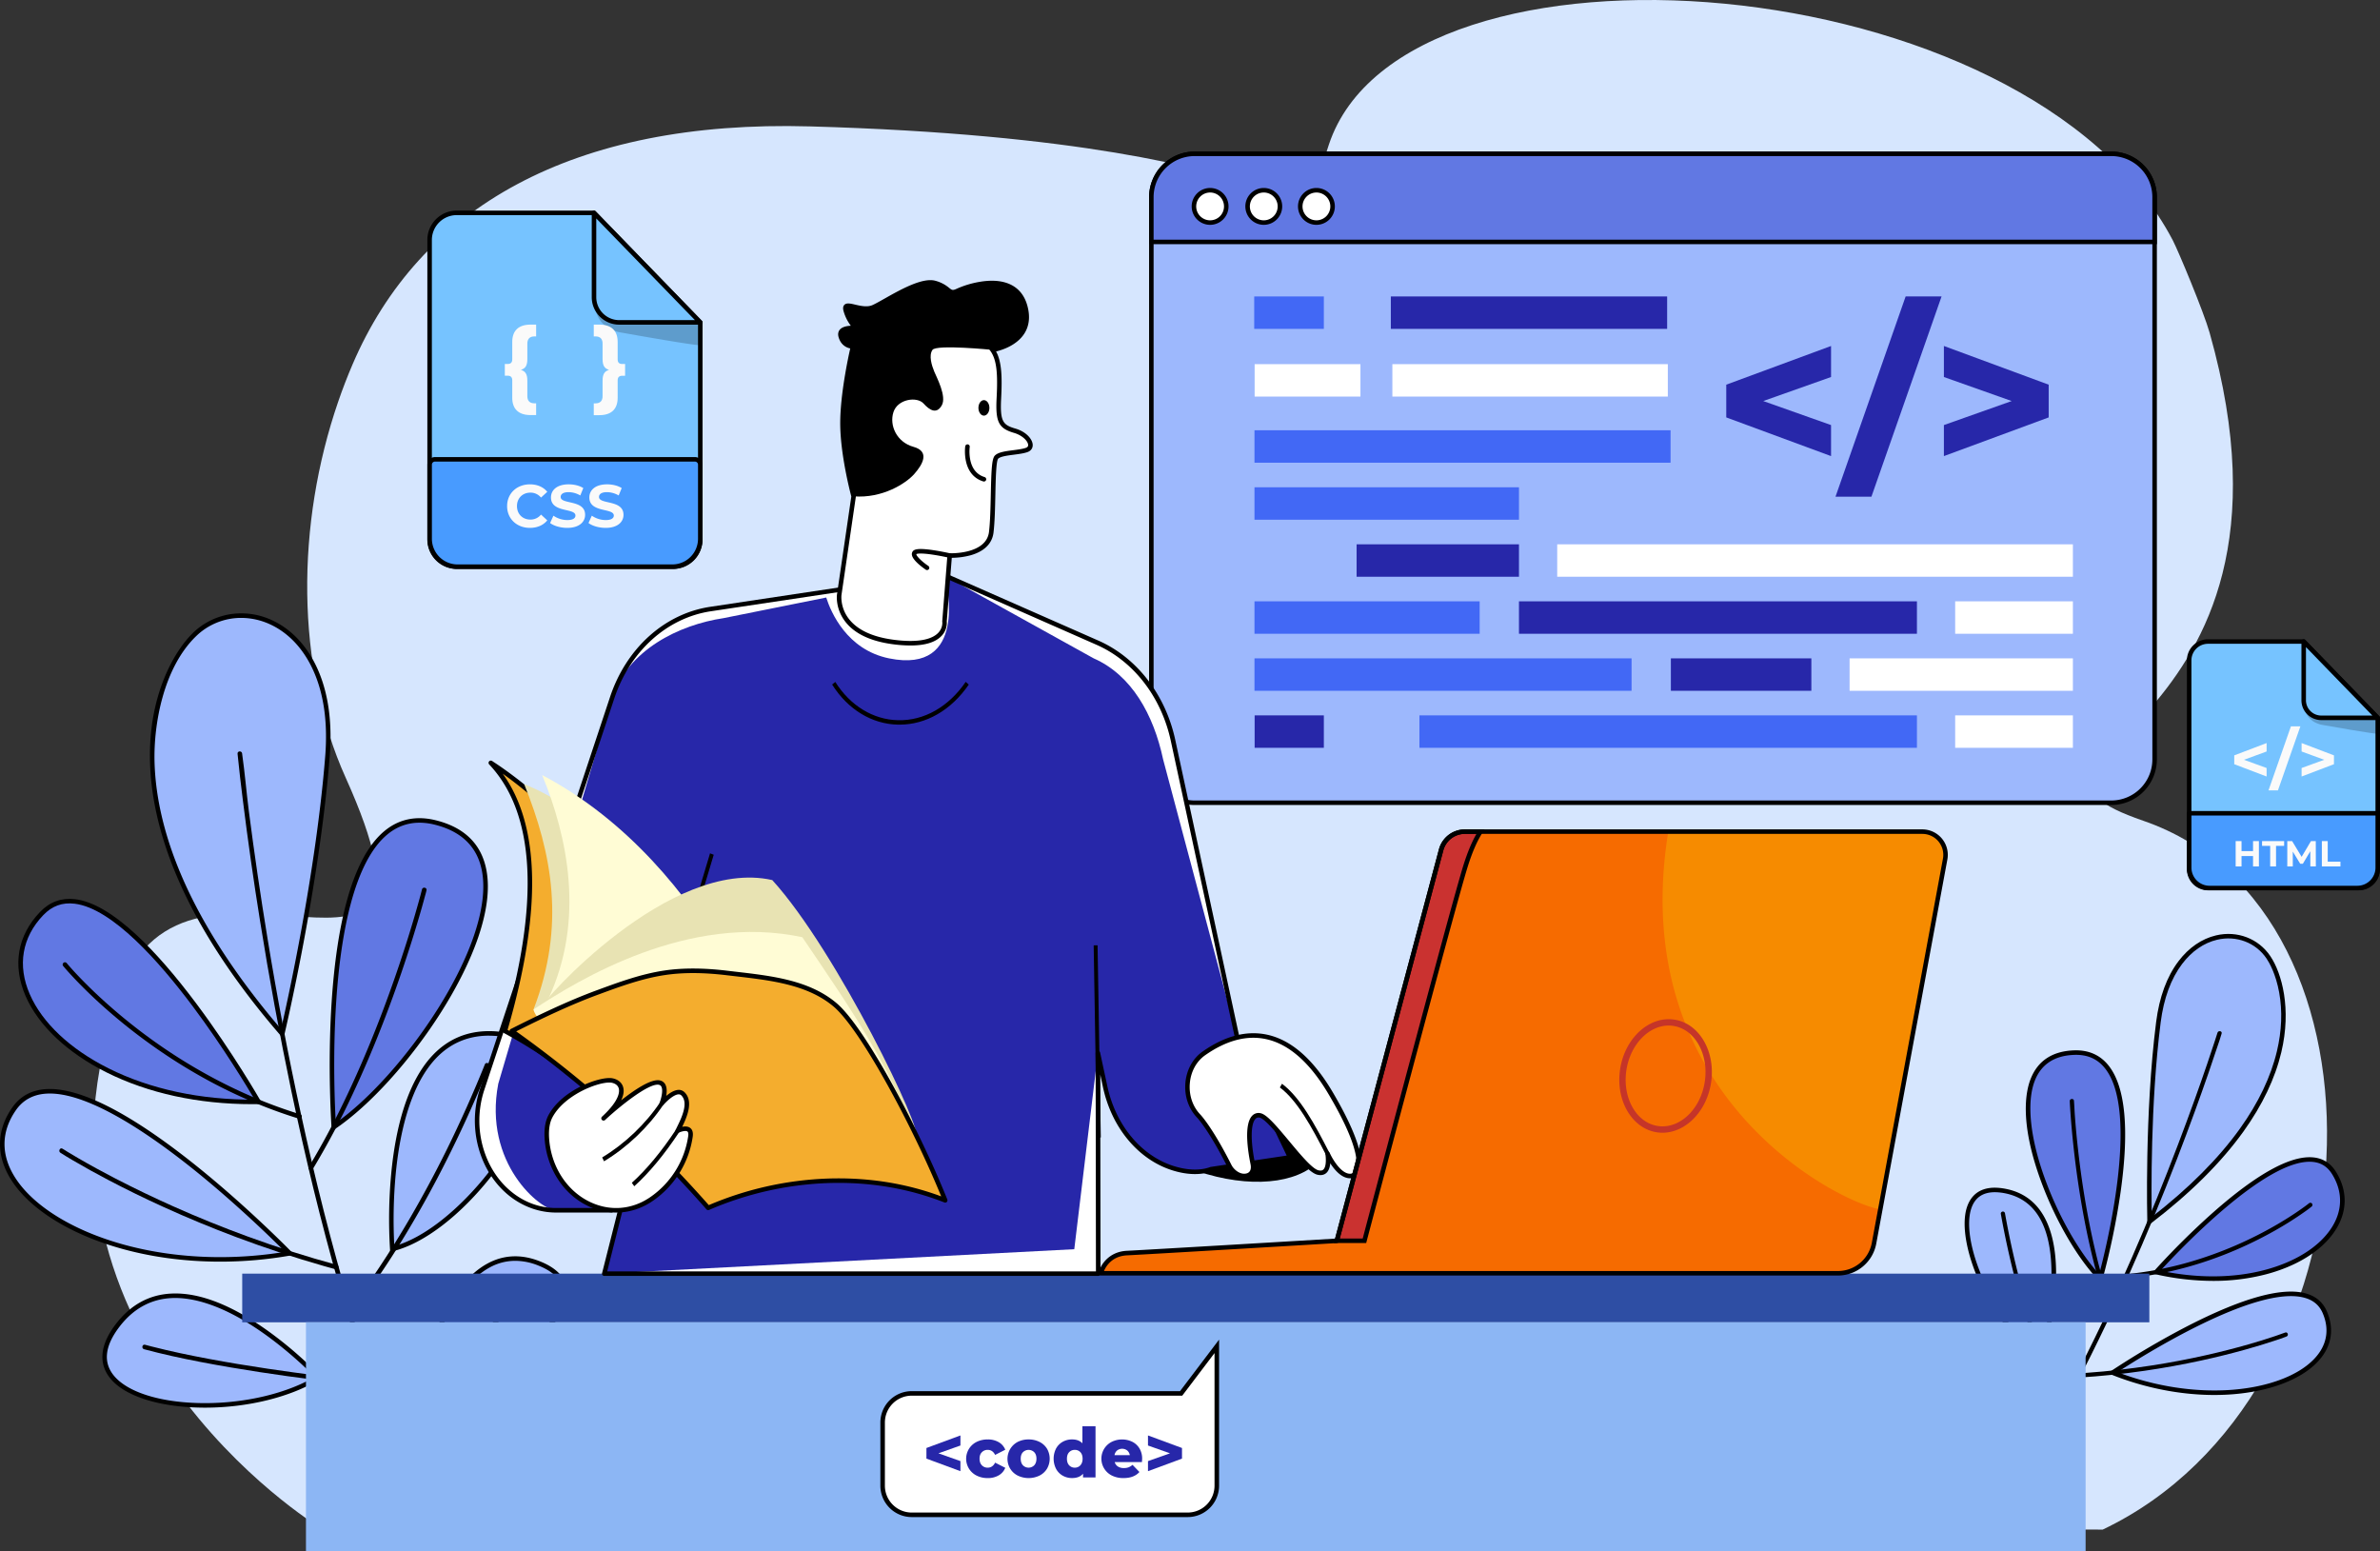 <svg xmlns="http://www.w3.org/2000/svg" viewBox="0 0 3682.75 2400"><rect x="0" y="0" width="3682.75" height="2400" fill="#333333" stroke="none"/><defs><style>.cls-1{fill:#d6e6fe;}.cls-2{fill:#9db8fd;}.cls-3{fill:#6178e3;}.cls-4{fill:#fff;}.cls-5{fill:#4268f5;}.cls-6{fill:#2727a9;}.cls-7{fill:#2e4ea4;}.cls-8{fill:#8cb6f4;}.cls-9{fill:#f4ad2e;}.cls-10{fill:#e8e3b3;}.cls-11{fill:#fffcd5;}.cls-12{fill:#f66b00;}.cls-13{fill:#f68b00;}.cls-14{fill:#ca3230;}.cls-15{fill:#c53529;}.cls-16{fill:#76c3ff;}.cls-17{fill:#489bff;}.cls-18{opacity:0.2;}.cls-19{fill:#fafafa;}</style></defs><title>webdesign</title><g id="Layer_2" data-name="Layer 2"><g id="_03" data-name="03"><path class="cls-1" d="M3316.54,1269.91c-283.06-97.45,282.22-120,102.61-754.95-9-32-48.42-126.73-57.14-143.35C3137.64-56.2,2172.78-127,2056.24,223.8c-61.78,185.94,39.63-4.41-802.91-28.24C885.76,185.16,649.22,321.44,545.44,564q-12.06,28.13-22.09,57.35c-65.18,189.45-66.51,408.58,11.67,582.18,190.09,422.07-246.55,41.53-348.67,329.57C-.57,2060.31,493.22,2362.18,493.22,2362.18l2760.49,4.37C3688.48,2159.59,3720.83,1409.09,3316.54,1269.91Z"></path><path class="cls-2" d="M3339.85,1581.47c-18.3,143.47-13.65,308.45-13.65,308.45,260.39-198.83,212.82-365.75,183.94-408.71C3469.53,1420.81,3358.15,1438,3339.85,1581.47Z"></path><path d="M3322.89,1896.85l-.19-6.83c0-1.65-4.45-166.9,13.68-309,4.9-38.41,16.52-70,34.54-93.82,15.83-20.93,35.94-34.78,58.15-40,32.7-7.74,65.66,4.85,84,32.09,17.82,26.5,33,81.33,17,148.66-9.59,40.5-29.23,81.66-58.35,122.34-34.56,48.26-82.8,96.18-143.38,142.44Zm17-315.38,3.47.44c-16,125.09-14.39,268.28-13.78,301,57.47-44.53,103.36-90.51,136.47-136.75,28.59-39.93,47.85-80.26,57.23-119.87,7.46-31.48,8.64-61.91,3.51-90.46-5.23-29.12-15.39-46.54-19.52-52.68-16.66-24.8-46.71-36.25-76.55-29.19-20.61,4.88-39.34,17.83-54.17,37.45-17.28,22.86-28.45,53.3-33.19,90.48Z"></path><path class="cls-3" d="M3336.39,1968.13c192.42,43.46,332.6-61.57,275.11-153.57S3336.39,1968.13,3336.39,1968.13Z"></path><path d="M3424.4,1981.77a404.14,404.14,0,0,1-88.78-10.22l-5.78-1.31,3.93-4.43a1182,1182,0,0,1,90.66-89.87c67.48-59.52,119.39-88.22,154.31-85.3,15.36,1.28,27.38,8.7,35.73,22.07,19.25,30.8,18,64.42-3.42,94.65-20.6,29-57.71,51.83-104.5,64.19A321.68,321.68,0,0,1,3424.4,1981.77ZM3343,1966c57.17,12.08,113,11.68,161.72-1.21,45.21-12,80.92-33.79,100.58-61.49s20.85-58.63,3.19-86.88c-7.22-11.55-17.15-17.7-30.38-18.81C3506.07,1791.59,3368.33,1938.33,3343,1966Z"></path><path class="cls-2" d="M3269,2123.79c183.19,73.18,370.69,6.62,328.39-93.27S3269,2123.79,3269,2123.79Z"></path><path d="M3426.52,2158.29c-52.26,0-107.62-10.8-158.81-31.25l-6.14-2.45,5.48-3.7a1302.15,1302.15,0,0,1,117.86-69.19c85.87-44.09,147.81-61,184.09-50.24,15.1,4.48,25.74,13.79,31.62,27.69,12.23,28.87,6.82,56.24-15.64,79.17-25.85,26.39-72.81,44.16-128.83,48.77C3446.42,2157.89,3436.52,2158.29,3426.52,2158.29ZM3276.58,2123c58.29,22.23,121.59,31.85,179,27.13,54.37-4.48,99.72-21.5,124.4-46.7,20.33-20.75,25.24-45.48,14.21-71.54-5.11-12.05-14-19.8-27.17-23.71C3491.82,1985.89,3310.77,2100.65,3276.58,2123Z"></path><path class="cls-3" d="M3209.28,1628.59c-141.62,5.28-41.69,265.12,40.72,349.78C3250,1978.37,3350.91,1623.32,3209.28,1628.59Z"></path><path d="M3251.71,1985.15l-4.22-4.34c-32-32.92-65.84-90.51-88.19-150.29-34.32-91.81-25.35-140.73-16.94-161.72,11.11-27.76,33.59-42.47,66.79-43.71,22.68-.84,40.8,7.18,53.88,23.84,25.8,32.87,32,98.58,18.35,195.31a1148.11,1148.11,0,0,1-28,135.09Zm-42.43-356.56.13,3.5c-30.18,1.12-50.56,14.35-60.55,39.31-13.66,34.12-7.47,91.22,17,156.67,21,56.28,52.27,110.48,82.4,143.36,10.2-38.35,63.06-249.65,9.26-318.17-11.78-15-27.52-21.94-48.11-21.17Z"></path><path class="cls-2" d="M3103.73,1842.91c-123-24.92-34,210.71,56.18,253.23C3159.91,2096.14,3226.71,1867.83,3103.73,1842.91Z"></path><path d="M3162.12,2101.06l-3.7-1.75c-31.73-15-65.55-54.19-90.46-104.93-24.44-49.76-33.74-98.36-24.29-126.85,5.73-17.25,20.91-36.12,60.76-28,24.76,5,43.88,18.44,56.83,39.88,18.43,30.54,24.36,76.53,17.61,136.69a539.88,539.88,0,0,1-15.6,81.08Zm-75.31-256.5c-18.7,0-30.94,8.43-36.49,25.17-8.9,26.81.27,73.39,23.92,121.56,22.88,46.61,54.52,84.34,83.42,99.81,6.3-23.71,35.74-145-2.4-208.13-11.89-19.69-29.46-32-52.23-36.63A82.6,82.6,0,0,0,3086.81,1844.56Z"></path><path d="M3431.28,1597.81c-1.32,4.23-2.69,8.45-4.07,12.66q-5.77,17.76-11.84,35.44-9.33,27.35-19.11,54.51-12.83,35.67-26.32,71.07-15.9,41.74-32.72,83.15-18.79,46.26-38.8,92-21.57,49.29-44.67,97.87-23.91,50.17-49.73,99.4-26.19,49.79-54.78,98.28c-18.7,31.57-38.28,62.64-59,92.92q-7.44,10.85-15.06,21.55c-2.41,3.38,2.48,7.69,4.92,4.27,21.17-29.71,41.16-60.25,60.22-91.34q29.34-47.87,56-97.32,26.8-49.51,51.42-100.18,23.86-48.93,46-98.68,20.88-46.74,40.41-94.08,17.7-42.78,34.39-86,14.31-37,27.92-74.36,10.8-29.65,21.11-59.46,7.06-20.49,13.87-41.07c2-6.16,4.34-12.32,6-18.58.07-.26.16-.52.24-.78C3438.91,1595.11,3432.52,1593.85,3431.28,1597.81Z"></path><path d="M3573.18,1861.44c-4.17,3.37-8.56,6.49-12.95,9.58-11.84,8.32-24.08,16.06-36.58,23.36a602.69,602.69,0,0,1-132.56,57.31,537.93,537.93,0,0,1-90.39,18.53c-4,.46-7.91.87-11.88,1.23-4.17.39-3.8,6.89.38,6.51a543.26,543.26,0,0,0,93.21-17,591.44,591.44,0,0,0,77.74-27.28,619,619,0,0,0,60.62-30.1c13.56-7.7,26.85-15.9,39.69-24.75,5.49-3.77,11-7.58,16.18-11.8l.2-.16a3.34,3.34,0,0,0,.87-4.52A3.29,3.29,0,0,0,3573.18,1861.44Z"></path><path d="M3536,2061.7c-4.93,1.89-9.94,3.6-14.95,5.3-13.86,4.69-27.85,9-41.92,13q-32.41,9.27-65.32,16.65-42,9.47-84.48,16-49.82,7.7-100.15,11.35-6.75.48-13.5.88c-4.2.26-3.81,6.76.38,6.51q51.39-3.1,102.39-10.55,44.06-6.4,87.58-15.86,34.32-7.45,68.2-16.87c15.15-4.23,30.22-8.76,45.15-13.72,6.17-2,12.45-4,18.47-6.47l.24-.09C3542,2066.37,3540,2060.19,3536,2061.7Z"></path><path d="M3242.74,1937.6c-6.7-28.08-12.28-56.43-17-84.92q-6.06-36.75-10.19-73.79-3-26.21-4.93-52.49c-.56-7.6-.8-15.23-1.41-22.81,0-.1,0-.21,0-.31-.17-4.2-6.67-3.81-6.5.38.25,6.21.67,12.41,1.1,18.6,1.16,16.62,2.68,33.21,4.46,49.77q3.87,36,9.5,71.85c4.51,28.55,9.88,57,16.31,85.17,6.82,29.87,14.84,59.49,24.58,88.55q1.82,5.42,3.71,10.8c1.39,3.95,7.56,1.87,6.17-2.1A889.77,889.77,0,0,1,3242.74,1937.6Z"></path><path d="M3192,2167.28h0l-.05-.1C3191.85,2167.05,3192.36,2168.07,3192,2167.28Z"></path><path d="M3193.26,2169.84c-.3-.58-.6-1.17-.89-1.76l-.41-.81h0c.39.79-.12-.23-.06-.11l.05.1-.3-.61q-1.32-2.68-2.61-5.38c-5.67-11.9-10.94-24-16-36.17-7.89-19.14-15.12-38.55-21.83-58.13q-13.33-38.91-24-78.67-13-48.29-22.25-97.46-1.26-6.66-2.45-13.34a3.36,3.36,0,0,0-3.45-3.06c-1.59.09-3.37,1.7-3.06,3.44q9.11,50.85,22,100.92,10.65,41.2,24.08,81.62,10.3,30.84,22.41,61c5.3,13.11,10.88,26.12,16.9,38.92q2.7,5.76,5.54,11.44c.76,1.53,1.46,3.16,2.37,4.62a1.14,1.14,0,0,1,.1.19c.83,1.55,3.18,1.78,4.53.86a3.32,3.32,0,0,0,.86-4.52C3194.32,2171.94,3193.79,2170.89,3193.26,2169.84Z"></path><path class="cls-2" d="M300.46,982.27c-52.26,51-166,267.82,136.28,617.41,0,0,53.95-226.5,70-429.9S373.94,910.54,300.46,982.27Z"></path><path d="M438.56,1607.14,434.1,1602c-70.25-81.23-123-161.19-156.75-237.66-28.43-64.39-43.64-126.71-45.22-185.21-1.26-46.79,6.08-90.29,21.81-129.32,16.22-40.2,36.22-62.36,44.07-70l2.45,2.51L298,979.76a107.22,107.22,0,0,1,58.46-29.5,112.08,112.08,0,0,1,65.14,9.65c28.85,13.52,52.39,38.19,68.07,71.36,17.92,37.89,24.83,84.58,20.55,138.78-15.89,201.35-69.54,428.17-70.08,430.44ZM373.27,956a100,100,0,0,0-70.37,28.82c-49.63,48.44-65.37,134.86-63.77,194.14,1.55,57.59,16.56,119,44.62,182.57,32.76,74.2,83.6,151.79,151.15,230.69,9-39.05,54-241.28,68.36-422.67,4.18-53-2.52-98.46-19.9-135.24-15-31.67-37.36-55.19-64.72-68A106.9,106.9,0,0,0,373.27,956Z"></path><path class="cls-3" d="M64.45,1413.42c-105.89,110.49,57.43,295.92,335.68,291.34C400.13,1704.76,170.34,1302.93,64.45,1413.42Z"></path><path d="M390.05,1708.34c-83.17,0-160.85-16.93-225.25-49.17-60.75-30.4-105.19-72.33-125.15-118C19,1493.76,26.89,1447.55,61.92,1411l2.53,2.42L61.92,1411c15-15.7,33.39-22.35,54.49-19.76,27,3.32,58.87,21.93,94.84,55.32,28.49,26.44,59.68,62.24,92.71,106.38,56.15,75,98.79,149.34,99.21,150.08l2.94,5.14-5.92.1Q395.11,1708.34,390.05,1708.34ZM67,1415.84c-32.95,34.38-40.37,77.88-20.9,122.48,19.3,44.23,62.58,84.92,121.86,114.59,64.47,32.28,142.59,49,226.15,48.42-10.64-18.1-48.37-80.91-95.77-144.25-51.28-68.54-124.62-151.74-182.76-158.89-19.06-2.34-34.95,3.43-48.57,17.65Z"></path><path class="cls-2" d="M21.71,1715.72c-87.2,125.77,152.57,271.69,426.64,223.41C448.35,1939.13,108.9,1590,21.71,1715.72Z"></path><path d="M340.71,1952c-55.62,0-110.26-7.46-160-22.18C105,1907.42,45.57,1869.57,17.66,1826,6.05,1807.84.11,1789.2,0,1770.58c-.11-19.54,6.22-38.67,18.83-56.86l2.88,2-2.88-2c11.88-17.13,28.9-26.72,50.58-28.51,29.25-2.42,67.58,9.42,114,35.19,36.77,20.44,78.75,49.68,124.79,86.91,78.28,63.3,142.07,128.73,142.71,129.38l4.6,4.74-6.51,1.15A626,626,0,0,1,340.71,1952ZM77.11,1691.9q-3.63,0-7.12.28c-19.5,1.61-34.78,10.2-45.41,25.53h0c-23.1,33.32-23.45,69.45-1,104.49,27,42.2,85,79,159.15,100.92,49.09,14.53,103,21.89,158,21.89a619.39,619.39,0,0,0,100.43-8.2c-16.1-16.17-71.64-70.89-137.43-124.1C234.74,1757,140.66,1691.9,77.11,1691.9Z"></path><path class="cls-3" d="M673.48,1272.47c-194.07-48.09-157,471.31-157,471.31C654.69,1650.6,867.55,1320.55,673.48,1272.47Z"></path><path d="M513.43,1750.07l-.43-6c-.07-.92-6.47-92.8.22-194.43,3.93-59.77,11.56-111.2,22.67-152.86,14-52.51,33.65-89.71,58.43-110.56,22.5-18.93,49.41-24.69,80-17.11,44.9,11.12,71.34,37.52,78.59,78.46,5,28.26.61,62.84-13,102.78-12.1,35.38-31.72,75-56.75,114.65-48,76-111.09,145.59-164.68,181.72Zm135.81-477.21c-18.75,0-35.64,6.24-50.41,18.67-23.65,19.91-42.55,55.9-56.17,107-11,41.21-18.54,92.18-22.45,151.48-5.67,86.12-1.9,165.22-.61,187.4,51.71-36.51,111.61-103.36,157.6-176.16,24.74-39.17,44.12-78.3,56-113.18,13.26-38.8,17.56-72.21,12.77-99.29-6.72-38-31.41-62.49-73.38-72.89A97.42,97.42,0,0,0,649.24,1272.86Z"></path><path class="cls-2" d="M757.51,1598.85c-177-1-150.53,333.53-150.53,333.53C743.74,1899.63,934.52,1599.86,757.51,1598.85Z"></path><path d="M603.81,1936.74l-.32-4.08a757.59,757.59,0,0,1,1.81-116.21c3.48-37,9.68-70.1,18.42-98.52,11-35.75,26.11-64.12,44.9-84.34,23.58-25.38,53.22-38.24,88.1-38.24h.81c56.3.32,71.53,30.07,74.4,55,4.81,41.71-21.93,105.75-69.78,167.14-48.83,62.64-106.53,106.88-154.36,118.34Zm152.91-334.39c-32.85,0-60.76,12.11-83,36-41,44.16-56.08,121.52-61.47,178.64a765.56,765.56,0,0,0-2.09,111c22.43-6.22,47.67-20,73.27-40.22s50.77-45.85,73.17-74.57c46.76-60,73-122.09,68.35-162-3.7-32.12-26.41-48.52-67.49-48.76Z"></path><path class="cls-2" d="M182.13,2050.53c-96.78,126.32,179.08,161.23,310.51,80.54C492.64,2131.07,288.09,1912.24,182.13,2050.53Z"></path><path d="M317.27,2177.9h-.71c-66-.12-119.7-16.12-143.77-42.8-14.76-16.38-25.61-44.71,6.56-86.7,22.63-29.54,51.49-45.36,85.77-47,44.22-2.16,96.39,18.65,155.14,61.86a607.81,607.81,0,0,1,74.94,65.46l2.92,3.13-3.65,2.24C449.72,2161.53,383.53,2177.9,317.27,2177.9ZM182.13,2050.53l2.78,2.12c-23.48,30.65-25.81,56.81-6.92,77.76,22.76,25.24,74.57,40.38,138.58,40.49h.7c63.19,0,126.19-15.09,169.8-40.57A613.57,613.57,0,0,0,416,2068.79c-71.47-52.56-121.32-61.88-150.56-60.44-32.12,1.57-59.22,16.48-80.54,44.3Z"></path><path d="M542.25,2023.48c-29.59-99.11-54.7-199.53-76.71-300.59Q436.23,1588.25,414,1452.18q-16.23-98.55-29-197.65c-3.72-29.13-6.09-58.53-10.23-87.59-.05-.38-.08-.77-.11-1.15-.44-4.52-7.53-4.16-7.08.4,2.31,23.81,5.2,47.58,8.14,71.32q11.64,93.95,26.69,187.44,21.09,132.16,48.45,263.25c21.16,100.89,45.33,201.19,73.72,300.3,28.86,100.78,62,200.53,102.34,297.33q7.13,17.11,14.59,34.1c1.81,4.14,8.58,2,6.74-2.2C606.39,2222.18,572.08,2123.41,542.25,2023.48Z"></path><path d="M104.08,1491.13l0,0-.11-.12C103.56,1490.52,104.7,1491.88,104.08,1491.13Z"></path><path d="M464.42,1724a754.61,754.61,0,0,1-122.23-49.81,830.35,830.35,0,0,1-98.86-59.71,853.34,853.34,0,0,1-74-58.3c-16.37-14.42-32.21-29.46-47.27-45.24q-6.72-7-13.19-14.3-1.91-2.15-3.77-4.32c-.36-.41-.71-.83-1.06-1.25l0,0c.62.75-.52-.61-.14-.16l.11.12-.29-.34-.22-.27a3.66,3.66,0,0,0-4.9-1.06c-1.47.94-2.28,3.4-1.07,4.9,5,6.08,10.32,11.88,15.68,17.61,14.12,15.08,29,29.47,44.34,43.3a858.28,858.28,0,0,0,71.26,57.59,847.62,847.62,0,0,0,97.23,61,772.43,772.43,0,0,0,120.73,52q8,2.65,16.11,5.14C467.28,1732.28,468.76,1725.35,464.42,1724Z"></path><path d="M521.17,1957q-69.84-19-137.9-43.89-58.54-21.39-115.51-46.82-45.07-20.13-88.95-42.79c-19.67-10.19-39.14-20.77-58.28-31.91q-8.19-4.75-16.28-9.68c-2.39-1.46-4.72-3.12-7.18-4.47l-.3-.19c-3.84-2.47-7.09,3.83-3.29,6.28,6.31,4.07,12.77,7.9,19.24,11.7,17.91,10.54,36.12,20.56,54.51,30.23q42.2,22.18,85.65,41.89,55.53,25.26,112.69,46.7,67.1,25.17,136.07,44.87,9,2.55,18,5C524.07,1965.15,525.56,1958.22,521.17,1957Z"></path><path d="M653,1376.08c-2.13,8.45-4.48,16.86-6.85,25.24q-9.54,33.77-20.38,67.13-15.62,48.33-33.57,95.85c-14.36,37.89-29.85,75.37-46.76,112.2-18,39.31-37.66,77.93-59.51,115.27q-4,6.8-8.07,13.55c-2.36,3.92,3.93,7.18,6.29,3.29a1254.7,1254.7,0,0,0,61.37-115.46C563,1656,579,1618.21,593.77,1579.94q19-49.08,35.4-99.1,11.7-35.55,22.08-71.53,3.09-10.77,6-21.58c.87-3.23,1.89-6.47,2.57-9.75,0-.13.07-.27.1-.4C661.07,1373.15,654.13,1371.66,653,1376.08Z"></path><path d="M755.18,1645c-1.57-.82-4.07-.29-4.79,1.49q-27.12,67.35-59.26,132.52-26.45,53.49-56.45,105.12-23.08,39.61-48.52,77.82c-11.18,16.72-21.87,32-34,48.15-4.83,6.42-9.85,12.66-14.82,19l-.2.24c-2.94,3.49,2.28,8.29,5.22,4.8,4.2-5,8.16-10.18,12.11-15.36,11.38-14.94,22.26-30.28,32.81-45.83q24.72-36.37,47.09-74.27,29.79-50.17,56-102.32,31.9-63.16,59-128.63,3.71-8.93,7.31-17.91A3.64,3.64,0,0,0,755.18,1645Z"></path><path d="M577,2138c-7.49-.72-15-1.52-22.47-2.33q-29.34-3.18-58.64-6.86-40.89-5.11-81.66-11.17c-30.6-4.56-61.13-9.57-91.54-15.27-29.59-5.54-59.09-11.7-88.26-19.16q-5-1.29-10-2.63c-4.41-1.18-5.9,5.76-1.5,6.93,28.71,7.69,57.78,14,87,19.63,30.5,5.9,61.14,11.06,91.84,15.76q41.73,6.39,83.6,11.69,31.07,4,62.2,7.4c9.21,1,18.42,2,27.65,2.9l.37,0c1.91.18,3.78-.68,4.22-2.71C580.11,2140.53,578.94,2138.2,577,2138Z"></path><path class="cls-2" d="M833.92,1954.62c-132.47-52.12-183.36,187.3-183.36,187.3C776.57,2143,954.93,2002.22,833.92,1954.62Z"></path><path d="M651.92,2145.43h-1.39l-4.28,0,.89-4.19A497.67,497.67,0,0,1,672,2063.66c23-55.15,50.81-91.84,82.78-109,24.88-13.37,51.93-14.47,80.4-3.27,40.64,16,45,40.71,41.55,58.63-5.63,29-36.6,63-82.87,91C747.79,2128.87,694.85,2145.43,651.92,2145.43Zm145.36-194.7a81.73,81.73,0,0,0-39.15,10.06c-65.87,35.4-97.37,153.63-103.16,177.61,41.15-.76,91.34-16.81,135.29-43.39,44.6-27,74.36-59.26,79.62-86.35,4.32-22.28-8.21-39.37-37.24-50.79A96.35,96.35,0,0,0,797.28,1950.73Z"></path><path d="M817,1993.5q-2.94,3-5.91,6.07c-17.27,17.52-35.33,34.27-53.7,50.62q-28.32,25.21-57.63,49.29-26,21.45-52.44,42.25-19,14.92-38.15,29.53c-4.9,3.72-9.8,7.44-14.75,11.11-1.26.93-1.1,3.06-.12,4.09a3,3,0,0,0,4.1.12l.24-.18c6.09-4.5,12.11-9.1,18.13-13.69q20.34-15.52,40.41-31.41,27.06-21.39,53.58-43.43,29.26-24.36,57.64-49.76c18-16.25,35.73-32.91,52.57-50.4C823.57,1995,819.6,1990.81,817,1993.5Z"></path><rect class="cls-2" x="1781.56" y="237.97" width="1552.43" height="1004.03" rx="67.01"></rect><path d="M3267,1245.5H1848.57a70.59,70.59,0,0,1-70.51-70.51V305a70.6,70.6,0,0,1,70.51-70.52H3267A70.6,70.6,0,0,1,3337.49,305v870A70.59,70.59,0,0,1,3267,1245.5Zm-1418.41-1004A63.58,63.58,0,0,0,1785.06,305v870a63.58,63.58,0,0,0,63.51,63.51H3267a63.58,63.58,0,0,0,63.51-63.51V305A63.58,63.58,0,0,0,3267,241.47Z"></path><path class="cls-3" d="M3267,238H1848.57a67,67,0,0,0-67,67v69.33H3334V305A67,67,0,0,0,3267,238Z"></path><path d="M3337.49,377.82H1778.06V305a70.59,70.59,0,0,1,70.51-70.52H3267A70.59,70.59,0,0,1,3337.49,305Zm-1552.43-7H3330.49V305A63.58,63.58,0,0,0,3267,241.47H1848.57A63.58,63.58,0,0,0,1785.06,305Z"></path><path class="cls-4" d="M2037,294.34a25,25,0,1,0,25,25A25,25,0,0,0,2037,294.34Z"></path><path d="M2037,347.86a28.51,28.51,0,1,1,28.51-28.51A28.54,28.54,0,0,1,2037,347.86Zm0-50a21.51,21.51,0,1,0,21.51,21.51A21.54,21.54,0,0,0,2037,297.84Z"></path><path class="cls-4" d="M1955.54,294.34a25,25,0,1,0,25,25A25,25,0,0,0,1955.54,294.34Z"></path><path d="M1955.54,347.86a28.51,28.51,0,1,1,28.5-28.51A28.54,28.54,0,0,1,1955.54,347.86Zm0-50a21.51,21.51,0,1,0,21.5,21.51A21.54,21.54,0,0,0,1955.54,297.84Z"></path><path class="cls-4" d="M1872.44,294.34a25,25,0,1,0,25,25A25,25,0,0,0,1872.44,294.34Z"></path><path d="M1872.44,347.86A28.51,28.51,0,1,1,1901,319.35,28.54,28.54,0,0,1,1872.44,347.86Zm0-50A21.51,21.51,0,1,0,1894,319.35,21.54,21.54,0,0,0,1872.44,297.84Z"></path><rect class="cls-4" x="2154.51" y="563.41" width="426.24" height="50.17"></rect><rect class="cls-4" x="1941.39" y="563.41" width="163.72" height="50.17"></rect><rect class="cls-5" x="1941.15" y="665.71" width="643.86" height="50.17"></rect><rect class="cls-6" x="2152.14" y="458.67" width="427.54" height="50.17"></rect><rect class="cls-5" x="1940.74" y="458.67" width="107.75" height="50.17"></rect><rect class="cls-5" x="1941.15" y="753.93" width="409.27" height="50.17"></rect><rect class="cls-6" x="2099.18" y="842.15" width="251.24" height="50.17"></rect><rect class="cls-4" x="2409.59" y="842.15" width="797.95" height="50.17"></rect><rect class="cls-5" x="1941.15" y="930.37" width="348.45" height="50.17"></rect><rect class="cls-6" x="2350.42" y="930.37" width="615.78" height="50.17"></rect><rect class="cls-4" x="3025.37" y="930.37" width="182.17" height="50.17"></rect><rect class="cls-5" x="1941.15" y="1018.6" width="583.49" height="50.17"></rect><rect class="cls-6" x="2585.47" y="1018.6" width="217.36" height="50.17"></rect><rect class="cls-4" x="2862" y="1018.6" width="345.54" height="50.17"></rect><rect class="cls-5" x="2196.39" y="1106.82" width="769.81" height="50.17"></rect><rect class="cls-6" x="1941.39" y="1106.82" width="107.1" height="50.17"></rect><rect class="cls-4" x="3025.37" y="1106.82" width="182.17" height="50.17"></rect><polygon class="cls-6" points="2671.17 645.81 2833.31 705.66 2833.31 657.65 2728.39 620.48 2833.31 583.32 2833.31 535.3 2671.17 595.16 2671.17 645.81"></polygon><polygon class="cls-6" points="2840.21 768.48 2895.79 768.48 3004.32 458.67 2948.74 458.67 2840.21 768.48"></polygon><polygon class="cls-6" points="3007.94 583.32 3112.85 620.48 3007.94 657.65 3007.94 705.66 3170.08 645.81 3170.08 595.16 3007.94 535.3 3007.94 583.32"></polygon><rect class="cls-7" x="374.81" y="1970.56" width="2951.02" height="75.29"></rect><rect class="cls-8" x="473.44" y="2045.85" width="2753.77" height="354.15"></rect><path d="M1970.06,1607.35c-22.13-9.41-128.31-6-157.1,90.09-15.36,51.27,10.64,106.53,54.31,119.14C2028.6,1863.15,2147.78,1768.62,1970.06,1607.35Z"></path><path class="cls-4" d="M1815.28,1146.16c-14.8-69.37-58.61-126.1-117.22-151.86L1457.64,888.5l-358.25,53.78c-69.08,10.39-127.52,63.09-152.13,137.11L746.14,1685a156.32,156.32,0,0,0,2.71,105.32c9.81,25,25.63,45.59,45,59.87s42.43,22.35,66.5,22.35h86l16.5-12-27.8,110h764.28l-.49-341.4,11.23,52.3c12.8,59.59,51.78,108.55,103.68,125.51,22.11,7.23,43.68,8.09,60.08,1.94l122.4-18.25L1920,1631.21Z"></path><path class="cls-6" d="M1799.76,1174.84c-14.81-69.37-48.83-130.48-107.44-156.24L1457.64,888.5l-20.43,4.1,26.73,8.85s34.68,142.23-88.29,117.15c-65.06-13.28-89.85-71.17-97.18-94.13l-158.85,31.89c-69.09,10.39-147.75,49-172.36,123L771,1676.77c-23.6,122.92,65.32,195.77,89.39,195.77h86l16.51-12-27.81,110,727.22-37.8,36.58-303.6,11.23,52.3c12.79,59.59,51.78,108.55,103.68,125.52,22.11,7.22,43.68,8.08,60.08,1.93l122.4-18.25-81.72-184.79Z"></path><path d="M1699.34,1974.06H935.06a3.51,3.51,0,0,1-3.4-4.35l25.44-100.65-8.69,6.31a3.42,3.42,0,0,1-2,.67h-86c-24.36,0-48.07-8-68.57-23-20.35-15-36.33-36.23-46.2-61.41a158.78,158.78,0,0,1-2.77-107.7l201.12-605.62c25.08-75.42,84.45-128.86,154.93-139.46L1457.12,885a3.55,3.55,0,0,1,1.93.25l240.42,105.8c59.63,26.22,104.21,83.91,119.24,154.34l104.62,484.64,76.07,159.08a3.51,3.51,0,0,1-2.64,5l-122,18.19c-17,6.24-39,5.52-62-2-52.08-17-92.7-66.11-106-128.1l-4.26-19.85.44,308.21a3.48,3.48,0,0,1-3.5,3.5Zm-759.79-7h756.28l-.48-337.89a3.5,3.5,0,0,1,6.92-.74l11.23,52.3c12.79,59.56,51.63,106.66,101.35,122.92,21.72,7.1,42.24,7.81,57.76,2a3.55,3.55,0,0,1,.71-.19L1991,1787.9l-74.2-155.18a3.35,3.35,0,0,1-.27-.77l-104.71-485h0c-14.56-68.23-57.63-124.08-115.21-149.39L1457.16,892.11l-357.25,53.64c-67.86,10.2-125.09,61.83-149.33,134.74L749.46,1686.1a151.79,151.79,0,0,0,2.65,103c9.39,23.94,24.54,44.11,43.83,58.33S837.5,1869,860.36,1869h84.86l15.58-11.32a3.5,3.5,0,0,1,5.45,3.68Z"></path><polygon points="1004.43 1634.64 1010.13 1636.85 1104.41 1322.45 1098.71 1320.25 1004.43 1634.64"></polygon><polygon points="1692.32 1462.67 1697.33 1759.97 1703.35 1759.84 1698.34 1462.54 1692.32 1462.67"></polygon><path d="M1389.52,1114.3c-38.51-.9-73.85-22.47-97-59.2l-4.9,4c24.22,38.5,61.3,61.12,101.72,62.06l2.63,0c41.13,0,80-22.47,107.09-62l-4.75-4.19C1467.91,1093.61,1429.84,1115.27,1389.52,1114.3Z"></path><path class="cls-4" d="M1862.92,1629.69c-30.42,21.3-34.31,69.84-7.92,97.22,0,0,18,18.8,47.36,76.89,10.65,21,41.28,21.6,36.11-3.42-9-43.81-6.74-78.05,11.31-74.63s68.42,83.18,89.49,88.3,15-29,15-29,13.54,30.75,31.59,34.17,35.63-22-27.08-128.15C1990.38,1575.13,1914.72,1593.41,1862.92,1629.69Z"></path><path d="M2088.94,1823a19.67,19.67,0,0,1-3.69-.35c-11.33-2.15-20.77-13.44-26.83-22.86-.51,5.53-2.07,11.25-5.88,14.82-2.43,2.28-6.86,4.64-14.1,2.87-11.92-2.9-30-24.57-49-47.51-15.33-18.43-32.7-39.32-40.27-40.75a6.59,6.59,0,0,0-6.43,1.82c-7.51,7.64-7.83,34.59-.81,68.67,2.26,10.92-1.44,19.2-9.9,22.16-10,3.49-25.34-1.81-32.76-16.46-28.62-56.74-46.58-75.86-46.76-76.05-13.57-14.08-20.2-34-18.2-54.74,1.92-19.85,11.63-37.26,26.64-47.77h0c34.42-24.1,68-32.84,99.76-26,37.26,8.07,71.3,37.81,101.17,88.39,38.1,64.5,52.36,109.61,40.14,127A15.46,15.46,0,0,1,2088.94,1823Zm-34.63-41.46a3.49,3.49,0,0,1,3.2,2.08c3.57,8.09,15.75,29.63,29,32.15,2.91.55,7,.39,9.69-3.5,3.84-5.46,12.26-30.22-40.44-119.43-28.84-48.83-61.35-77.47-96.62-85.11-29.79-6.44-61.5,1.92-94.26,24.86h0c-13.33,9.33-22,24.9-23.69,42.7-1.81,18.67,4.12,36.61,16.28,49.22.75.79,18.75,19.85,48,77.74,4.46,8.81,15.25,16.14,24.2,13,5-1.74,6.88-6.76,5.36-14.14-3.7-18-10.85-61.24,2.67-75a13.54,13.54,0,0,1,12.72-3.79c9.36,1.77,23,17.48,44.36,43.15,16.7,20.08,35.63,42.84,45.3,45.19,5.08,1.24,7-.58,7.66-1.18,5.11-4.78,3.93-19.19,3.11-23.86a3.51,3.51,0,0,1,3.45-4.1Z"></path><path d="M1983.75,1676.77l-3.31,5.7c26.93,20.17,49.08,60.81,71.27,104.23l5.2-3.43C2034.35,1739.12,2011.77,1697.76,1983.75,1676.77Z"></path><g id="Buku"><path class="cls-9" d="M759.52,1180.3c84.92,90.31,69,253.37,21.72,414.82C921.88,1670.39,1044.46,1805,1044.46,1805s56.29-91.75,68.85-218.19C1088.71,1538.1,931.69,1292.05,759.52,1180.3Z"></path><path d="M1044.46,1808.5a3.51,3.51,0,0,1-2.59-1.14c-1.22-1.34-123.8-135-262.28-209.15a3.5,3.5,0,0,1-1.7-4.07c57.67-196.92,50.64-335.34-20.92-411.44a3.5,3.5,0,0,1,4.46-5.34C853.61,1237.2,939.06,1334.2,994.51,1405c65.84,84.12,110.58,157.73,121.92,180.2a3.45,3.45,0,0,1,.36,1.92c-12.5,125.79-68.78,218.76-69.35,219.68a3.47,3.47,0,0,1-2.65,1.65A1.83,1.83,0,0,1,1044.46,1808.5ZM785.4,1593.38c125.93,68.14,238.13,184.23,258.4,205.78,10.68-18.91,54.87-102.69,65.93-211.68-12-23.29-56.07-95.53-120.73-178.13C938,1344.16,861.42,1256.7,777.84,1197,835.94,1277.53,838.51,1410.66,785.4,1593.38Z"></path><path class="cls-10" d="M811.08,1213.21c43.15,107,64.51,218.53,14.48,348.61,111,68.41,273.81,243.83,277.28,237.72s63-156.29,63-156.29S1024.11,1297.78,811.08,1213.21Z"></path><path class="cls-11" d="M838.92,1199.16c38.73,94,67.15,223.74,9.24,346.88,97.1,84.16,231.13,250.1,235.47,245.73s119.76-130.36,119.76-130.36S1107.09,1341,838.92,1199.16Z"></path><path class="cls-10" d="M838.62,1557.41c2.64,5.22,76.74,9.28,77.64,15.37l164.24,91.74L1417,1757.3c14-1.81-121-284.67-222-395.66C1036.18,1325.72,836,1552.19,838.62,1557.41Z"></path><path class="cls-11" d="M825.56,1561.82c2.74,31.37,267.82,270.88,267.82,270.88s229.42-100.59,318.89-34.41c16.23-81.71-112.34-261.34-170.8-348.27C1065.25,1412.38,896,1515.34,825.56,1561.82Z"></path><path class="cls-9" d="M1292,1554.52c-44.45-37.45-108.63-42.16-166.33-49.1-32-3.85-64.58-5.14-96.5-.48-35.9,5.24-70.25,17.86-104.29,30.39-44.41,16.36-90.62,38.6-132.88,59.89a1747.63,1747.63,0,0,1,303.8,273.53c115-50,250.11-57.5,366.86-11.63C1419.41,1749.48,1336.48,1592,1292,1554.52Z"></path><path d="M1095.77,1872.25a3.5,3.5,0,0,1-2.63-1.19,1744.1,1744.1,0,0,0-303.19-273,3.49,3.49,0,0,1,.45-6c40.08-20.19,87.25-43.12,133.24-60,33.72-12.42,68.59-25.26,105-30.57,28.44-4.15,60.3-4,97.42.47l13.69,1.61c55.41,6.44,112.71,13.1,154.48,48.28,27.9,23.51,66.24,89,86.62,126,31.27,56.74,63.05,123.27,85,178a3.5,3.5,0,0,1-4.53,4.56c-56.74-22.3-118.2-32.35-182.66-29.9A508.62,508.62,0,0,0,1097.16,1872,3.4,3.4,0,0,1,1095.77,1872.25Zm-297-276.51a1751.45,1751.45,0,0,1,298,268.79,515.75,515.75,0,0,1,181.7-41c62.59-2.38,122.41,6.87,177.94,27.5-45.89-112.09-125.44-259.07-166.64-293.79-40.16-33.82-96.39-40.36-150.78-46.68l-13.72-1.61c-36.49-4.39-67.76-4.55-95.57-.49-35.69,5.2-70.21,17.91-103.6,30.21C882.37,1554.7,837.49,1576.29,798.74,1595.74Z"></path></g><path class="cls-4" d="M1048.74,1749.34c7.27-14.86,22.51-42.68,8-57-10.91-10.73-32.71,14.86-32.71,14.86s11.19-28.82-3.64-32.19c-21.81-5-86.5,55.31-86.5,55.31,38.52-35.5,30.53-55.31,13.08-58.62s-74.87,17.34-95.23,55.32c-5.09,9.49-6.4,21.67-5.52,34.6,6,88.28,93.72,139.15,160.88,94.16a141.75,141.75,0,0,0,61.27-97.39C1071.35,1738.4,1048.74,1749.34,1048.74,1749.34Z"></path><path d="M953.5,1876.06a101.06,101.06,0,0,1-44.6-10.62c-37.71-18.5-63.06-58.18-66.17-103.56-1-15,1-27.23,5.93-36.48,21.32-39.78,80.45-60.61,99-57.1,8.51,1.61,14.55,6.6,16.58,13.69,1.36,4.76,1.26,11.47-3.13,20.46,20.68-16.36,46.7-33.87,60.1-30.83a12.26,12.26,0,0,1,8.34,6.33c2.61,4.9,2.37,11.69,1.34,17.64,5.4-4.54,12.32-9,18.76-9.33a12.52,12.52,0,0,1,9.58,3.62c14,13.81,4.25,37.3-3.61,53.5,4.06-.82,8.78-.9,12.24,1.64,3.64,2.67,5,7.36,4,13.92a146.07,146.07,0,0,1-62.78,99.78C991.85,1870.24,972.77,1876.06,953.5,1876.06Zm-10.76-201.17c-8.63,0-24,3.84-40.73,12.15-12.66,6.3-35.62,20.09-47.18,41.66-4.33,8.08-6.05,19.08-5.12,32.71,2.94,42.89,26.8,80.34,62.27,97.74,30.76,15.09,64.72,12.81,93.17-6.25a139,139,0,0,0,59.76-95c.32-2.13.58-5.9-1.23-7.24-2.59-1.91-9.54,0-13.42,1.83a3.5,3.5,0,0,1-4.66-4.69l1.46-3c7.11-14.34,19-38.35,7.22-50a5.5,5.5,0,0,0-4.36-1.62c-8,.35-19.47,11.85-23.23,16.26a3.5,3.5,0,0,1-5.93-3.54c1.85-4.76,5.9-18.48,2.57-24.74a5.22,5.22,0,0,0-3.71-2.78c-14.38-3.27-57.62,30.67-82.3,53.49l-1.06,1a3.5,3.5,0,0,1-4.76-5.13l.93-.86c26.59-24.8,26.38-38.32,25-43-1.75-6.1-7.74-8.09-11.15-8.74A19.7,19.7,0,0,0,942.74,1674.89Z"></path><path d="M931.82,1790.74l2.81,6c35.51-21.31,69-53.2,91.79-87.49l-4.79-4.13C999.31,1738.7,966.58,1769.89,931.82,1790.74Z"></path><path d="M977.68,1830l3.75,5.35c23.32-21.06,46.13-48.52,69.71-84l-4.8-4.13C1023.07,1782.25,1000.6,1809.32,977.68,1830Z"></path><path class="cls-4" d="M1570.13,666.4c-21.75-6.34-26.29-14.5-24.47-49.85s.91-59.82-10-75.23c0,0,66.16-10,50.75-67.07s-88.82-31.73-104.23-24.48-10.89-4.77-35.36-11.9-75.23,28.22-95.17,37.27-49-13.59-42.61,6.36,16.32,26.28,16.32,26.28-29-3.62-24.46,12.7,19,15.39,19,15.39-16.32,68-16.32,118.76,17.23,113.3,17.23,113.3l-22.25,152.14s-8.75,60.78,83,73.12c86.68,11.65,79.89-31.56,79.89-31.56l8-102.15s59.82,2.71,64.36-36.26.91-108.77,8.16-116,32.62-6.35,46.23-10.89S1591.89,672.74,1570.13,666.4Z"></path><path d="M1408.86,998.69a208.89,208.89,0,0,1-27.69-2c-34.59-4.65-59.36-16.58-73.62-35.45-15.27-20.2-12.52-40.77-12.4-41.64l22.15-151.43c-1.9-7.14-17.16-65.8-17.16-113.51,0-43.57,12-100.23,15.5-115.59-6.35-1.21-14.78-5.76-18.08-17.62-1.58-5.7.23-9.38,2-11.47,3.82-4.43,11.09-5.73,17-6a67.1,67.1,0,0,1-10.89-21.41c-1-3.19-2-7.77.75-10.78,3.34-3.62,9.31-2.23,16.88-.47,8.34,1.94,18.72,4.35,26.87.65,4.73-2.15,11.35-5.88,19-10.2,24.76-13.95,58.67-33.06,78.59-27.25a54.58,54.58,0,0,1,20.94,10.9c4.33,3.47,5.35,4.3,12,1.2a146.71,146.71,0,0,1,34.26-10.4c19.29-3.39,35.49-2.13,48.15,3.73,13.41,6.21,22.39,17.45,26.69,33.4,4.49,16.64,2.81,31.15-5,43.11-11.65,17.83-33.56,24.91-43.5,27.29,8.77,16.07,9.56,39.39,7.83,73-1.82,35.46,2.84,40.73,22,46.31,17.23,5,26.69,16.81,26.86,25.36.1,5.29-3,9.38-8.6,11.23-5.74,1.92-13.33,2.9-20.66,3.85-9.69,1.26-20.68,2.68-24.2,6.19-3.22,3.63-3.86,33.48-4.33,55.28-.45,20.74-.91,42.18-2.82,58.68-2,17.47-14.64,29.82-36.45,35.71a115.66,115.66,0,0,1-28.16,3.68L1465,961.55a28.87,28.87,0,0,1-8.45,22.68C1447.16,993.86,1431.17,998.69,1408.86,998.69Zm-84.39-466.61-1.1,4.61c-.17.68-16.23,68.17-16.23,117.94s16.93,111.75,17.1,112.37l.2.71-22.36,152.87c0,.17-2.4,18.72,11.15,36.54,13.11,17.25,36.28,28.22,68.87,32.6,43.16,5.8,61.54-2.38,69.35-10.26s6.66-16.93,6.61-17.31l-.06-.39,0-.41,8.26-105.52,3.38.15c.57,0,56.63,2.09,60.73-33.16,1.88-16.17,2.34-37.45,2.78-58,.84-39,1.65-55.34,6.39-60.08,5.2-5.2,16.39-6.65,28.24-8.18,7-.91,14.24-1.84,19.35-3.55,3.47-1.15,3.83-3.1,3.81-4.46-.12-6-8.91-15-21.82-18.77-23.82-6.94-28.86-16.92-27-53.38,1.82-35.32.87-58.59-9.32-73l-3.27-4.63,5.61-.85c.3,0,30.49-4.86,43.8-25.26,6.66-10.22,8-22.82,4.09-37.44-3.74-13.86-11.43-23.57-22.87-28.87-11.18-5.17-26.39-6.28-44-3.19a142,142,0,0,0-32.49,9.84c-10,4.72-13.88,2.29-19.31-2.07a47.7,47.7,0,0,0-18.52-9.64c-17.09-5-50.85,14-73.19,26.63-7.81,4.4-14.55,8.2-19.55,10.47-10.32,4.69-22.48,1.86-31.36-.21-3.62-.84-8.52-2-10.07-1.56a10.23,10.23,0,0,0,.7,3.88c5.82,18.25,14.8,24.34,14.89,24.4l12.49,8.25L1325,511.25c-6-.74-16.81-.51-20.07,3.27-.64.75-1.4,2.08-.58,5,3.72,13.42,15,12.87,15.43,12.84Z"></path><path d="M1482.22,449.77c-15.41,7.25-10.89-4.77-35.36-11.9s-75.23,28.22-95.17,37.27-49-13.59-42.61,6.36,16.32,26.28,16.32,26.28-29-3.62-24.46,12.7,19,15.39,19,15.39-16.32,68-16.32,118.76,17.23,113.3,17.23,113.3c44.82,3.44,81-20.07,93.78-34.47s24.93-34.91-1.12-42.13-37.67-33.23-31-53.74,36.58-24.38,46.55-13.3,20.5,16.63,28.26,2.78-7.76-42.68-11.63-52.09-8.87-24.93-2.78-33.66,92.8,0,92.8,0,66.16-10,50.75-67.07S1497.63,442.52,1482.22,449.77Z"></path><path d="M1522.48,619.07c-4.69,0-8.49,5.39-8.49,12s3.8,12,8.49,12,8.5-5.38,8.5-12S1527.17,619.07,1522.48,619.07Z"></path><path d="M1522.48,745a3.72,3.72,0,0,1-1-.15c-33.88-10.46-28-53.74-27.9-54.18a3.5,3.5,0,1,1,6.92,1h0a65.23,65.23,0,0,0,1,20.47c3,13.65,10.42,22.4,22.09,26a3.5,3.5,0,0,1-1,6.84Z"></path><path d="M1434.53,882a3.52,3.52,0,0,1-2-.6c-3.3-2.22-19.83-13.74-21.42-22.54a7.38,7.38,0,0,1,1.18-5.71c2.26-3.16,7.75-5.57,32.39-1.86,13,1.94,25.44,4.79,25.57,4.81a3.5,3.5,0,0,1-1.56,6.83c-.12,0-11.67-2.65-23.93-4.55-21.4-3.31-26-1.54-26.79-1.08-.54,2.31,7.48,10.88,18.47,18.29a3.5,3.5,0,0,1-2,6.41Z"></path><path class="cls-12" d="M2974.69,1286.68h-708a38,38,0,0,0-36.71,28.19l-161.44,604.85s-290.64,17.38-324.46,19-40.71,31.29-40.71,31.29H2844a56.79,56.79,0,0,0,55.85-46.46l9.73-52.54,100.25-541.35A35.93,35.93,0,0,0,2974.69,1286.68Z"></path><path class="cls-13" d="M2974.69,1286.68H2581.45c-67,411.37,268.72,576,328.11,584.3l100.25-541.35A35.93,35.93,0,0,0,2974.69,1286.68Z"></path><path class="cls-14" d="M2230,1314.87l-161.44,604.85h42.77s136.21-515.46,156.56-580.23c8.09-25.74,16.17-42.26,23-52.81h-24.19A38,38,0,0,0,2230,1314.87Z"></path><path d="M2114,1923.22h-50L2226.58,1314a41.55,41.55,0,0,1,40.09-30.79h30.63l-3.5,5.4c-8.1,12.5-15.71,30-22.61,52-20.09,64-155.16,574.92-156.52,580.08Zm-40.9-7h35.51c10.53-39.81,136.53-516,155.92-577.78,6.16-19.61,12.91-35.8,20.11-48.26h-17.95a34.52,34.52,0,0,0-33.32,25.59Z"></path><path class="cls-15" d="M2572.5,1752.54a58.8,58.8,0,0,1-9.13-.72c-38.73-6.19-64-50.29-56.33-98.31s45.41-82.07,84.14-75.89c19,3,35.27,15.08,45.89,33.91,10.42,18.47,14.12,41.34,10.44,64.4C2640.45,1720.17,2607.87,1752.54,2572.5,1752.54Zm9.49-165.81c-30.59,0-58.95,28.92-65.24,68.33-6.81,42.67,14.8,81.71,48.17,87a48.17,48.17,0,0,0,7.64.61c30.59,0,59-28.92,65.24-68.33,3.33-20.87,0-41.48-9.29-58-9.12-16.17-22.93-26.48-38.88-29A48.17,48.17,0,0,0,2582,1586.73Z"></path><path d="M2844,1973.48H1703.35a3.5,3.5,0,0,1-3.41-4.29c2.59-11.17,15.1-32.64,44-34,31.74-1.5,293.25-17.11,321.9-18.82L2226.58,1314a41.55,41.55,0,0,1,40.09-30.79h708a39.42,39.42,0,0,1,38.54,47.13L2913,1871.62l-9.73,52.54A60.3,60.3,0,0,1,2844,1973.48Zm-1135.71-7H2844a53.31,53.31,0,0,0,52.41-43.59l9.73-52.54L3006.36,1329a32.41,32.41,0,0,0-31.68-38.81h-708a34.52,34.52,0,0,0-33.32,25.59l-161.44,604.85a3.51,3.51,0,0,1-3.18,2.6c-2.9.17-291,17.4-324.51,19C1721,1943.28,1711.55,1958.77,1708.27,1966.48Z"></path><path class="cls-16" d="M706.72,329.33a41.91,41.91,0,0,0-41.91,41.91V834.86a41.92,41.92,0,0,0,41.91,41.91h335a41.92,41.92,0,0,0,41.91-41.91v-336L919.15,329.33Z"></path><path d="M1041.68,880.27h-335a45.46,45.46,0,0,1-45.41-45.41V371.24a45.46,45.46,0,0,1,45.41-45.41H919.15a3.49,3.49,0,0,1,2.51,1.06L1086.1,496.37a3.54,3.54,0,0,1,1,2.44V834.86A45.46,45.46,0,0,1,1041.68,880.27Zm-335-547.44a38.45,38.45,0,0,0-38.41,38.41V834.86a38.45,38.45,0,0,0,38.41,38.41h335a38.45,38.45,0,0,0,38.41-38.41V500.23L917.67,332.83Z"></path><path class="cls-17" d="M1075.33,710.67H673.07a8.25,8.25,0,0,0-8.26,8.25V833.59A43.19,43.19,0,0,0,708,876.77h332.42a43.19,43.19,0,0,0,43.18-43.18V718.92A8.25,8.25,0,0,0,1075.33,710.67Z"></path><path d="M1040.41,880.27H708a46.73,46.73,0,0,1-46.68-46.68V718.92a11.77,11.77,0,0,1,11.76-11.75h402.26a11.77,11.77,0,0,1,11.76,11.75V833.59A46.73,46.73,0,0,1,1040.41,880.27ZM673.07,714.17a4.76,4.76,0,0,0-4.76,4.75V833.59A39.72,39.72,0,0,0,708,873.27h332.42a39.72,39.72,0,0,0,39.68-39.68V718.92a4.76,4.76,0,0,0-4.76-4.75Z"></path><path class="cls-16" d="M919.15,459.81a39,39,0,0,0,39,39l125.46,0L919.15,329.33Z"></path><path d="M1083.59,502.31h0l-125.47,0a42.52,42.52,0,0,1-42.47-42.48V329.33a3.5,3.5,0,0,1,6-2.44L1086.1,496.37a3.5,3.5,0,0,1-2.51,5.94ZM922.65,338V459.81a35.52,35.52,0,0,0,35.48,35.48l117.18,0Z"></path><g class="cls-18"><path d="M920.86,471.26s-1.65,31.64,34.38,42a41.56,41.56,0,0,0,4.12.93c16.39,2.93,124.23,22.11,124.23,19.63V498.81H958.13S926.8,497.74,920.86,471.26Z"></path></g><path class="cls-19" d="M820.8,762.19a20.94,20.94,0,0,1,16.37,7.64l9.67-8.93c-6.14-7.45-15.53-11.54-26.79-11.54-20.28,0-35.36,14-35.36,33.68s15.08,33.68,35.26,33.68c11.36,0,20.75-4.09,26.89-11.63l-9.67-8.94a20.74,20.74,0,0,1-16.37,7.73c-12.19,0-20.85-8.56-20.85-20.84S808.61,762.19,820.8,762.19Z"></path><path class="cls-19" d="M867.56,768.89c0-4.09,3.44-7.44,12.38-7.44a36.68,36.68,0,0,1,18,5.12l4.65-11.45c-6-3.82-14.41-5.76-22.6-5.76-18.52,0-27.45,9.21-27.45,20.28,0,24.19,37.87,15.82,37.87,28,0,4-3.63,7-12.56,7a38.33,38.33,0,0,1-21.5-6.79l-5.12,11.35c5.77,4.47,16.2,7.54,26.52,7.54,18.61,0,27.64-9.31,27.64-20.19C905.43,772.62,867.56,780.89,867.56,768.89Z"></path><path class="cls-19" d="M926.89,768.89c0-4.09,3.44-7.44,12.37-7.44a36.75,36.75,0,0,1,18.06,5.12L962,755.12c-6.05-3.82-14.42-5.76-22.61-5.76-18.52,0-27.45,9.21-27.45,20.28,0,24.19,37.87,15.82,37.87,28,0,4-3.62,7-12.56,7a38.33,38.33,0,0,1-21.5-6.79l-5.11,11.35c5.77,4.47,16.19,7.54,26.52,7.54,18.61,0,27.63-9.31,27.63-20.19C964.76,772.62,926.89,780.89,926.89,768.89Z"></path><path class="cls-19" d="M792.65,529v27.08c0,4.79-2.54,7-6.58,7h-4.94v18.25h4.94c4,0,6.58,2.25,6.58,7v27.08c0,17.21,9.57,26.78,28.28,26.78h8.67V624h-2.69C819.58,624,816,620,816,613V589c0-10.32-3.14-14.66-10-16.76,6.89-2.09,10-6.43,10-16.75V531.56c0-7,3.59-11.08,10.92-11.08h2.69V502.23h-8.67C802.22,502.23,792.65,511.81,792.65,529Z"></path><path class="cls-19" d="M955.75,556.09V529c0-17.2-9.58-26.78-28.28-26.78h-8.68v18.25h2.7c7.32,0,10.92,4,10.92,11.08V555.5c0,10.32,3.14,14.66,10,16.75-6.88,2.1-10,6.44-10,16.76V613c0,7-3.6,11.07-10.92,11.07h-2.7v18.25h8.68c18.7,0,28.28-9.57,28.28-26.78V588.41c0-4.78,2.54-7,6.58-7h4.94V563.13h-4.94C958.29,563.13,955.75,560.88,955.75,556.09Z"></path><path class="cls-16" d="M3416.66,992.56a29.2,29.2,0,0,0-29.2,29.2v323a29.2,29.2,0,0,0,29.2,29.2h233.39a29.2,29.2,0,0,0,29.2-29.2V1110.64L3564.68,992.56Z"></path><path d="M3650.05,1377.49H3416.66a32.74,32.74,0,0,1-32.7-32.7v-323a32.74,32.74,0,0,1,32.7-32.7h148a3.5,3.5,0,0,1,2.51,1.06l114.57,118.09a3.45,3.45,0,0,1,1,2.43v234.15A32.74,32.74,0,0,1,3650.05,1377.49ZM3416.66,996.06a25.73,25.73,0,0,0-25.7,25.7v323a25.73,25.73,0,0,0,25.7,25.7h233.39a25.73,25.73,0,0,0,25.7-25.7V1112.06l-112.56-116Z"></path><path class="cls-17" d="M3387.46,1342.44A31.55,31.55,0,0,0,3419,1374H3647.7a31.55,31.55,0,0,0,31.55-31.55v-84.18H3387.46Z"></path><path d="M3647.7,1377.49H3419a35.09,35.09,0,0,1-35.05-35v-84.18a3.5,3.5,0,0,1,3.5-3.5h291.79a3.5,3.5,0,0,1,3.5,3.5v84.18A35.09,35.09,0,0,1,3647.7,1377.49ZM3391,1261.76v80.68a28.08,28.08,0,0,0,28.05,28H3647.7a28.08,28.08,0,0,0,28.05-28v-80.68Z"></path><path class="cls-16" d="M3564.68,1083.47a27.15,27.15,0,0,0,27.15,27.16h87.42L3564.68,992.56Z"></path><path d="M3679.25,1114.14h-87.42a30.69,30.69,0,0,1-30.65-30.66V992.56a3.5,3.5,0,0,1,6-2.44l114.57,118.09a3.5,3.5,0,0,1-2.51,5.93Zm-111.07-113v82.28a23.69,23.69,0,0,0,23.65,23.66H3671Z"></path><g class="cls-18"><path d="M3565.87,1091.45s-1.15,22,24,29.3c.94.27,1.91.47,2.87.65,11.42,2,86.56,15.4,86.56,13.68v-24.44h-87.42S3570,1109.9,3565.87,1091.45Z"></path></g><polygon class="cls-19" points="3457.22 1182.36 3507.29 1201.4 3507.29 1188.25 3472.26 1175.52 3507.29 1162.69 3507.29 1149.64 3457.22 1168.68 3457.22 1182.36"></polygon><polygon class="cls-19" points="3510.22 1222.85 3524.84 1222.85 3559.55 1123.77 3544.93 1123.77 3510.22 1222.85"></polygon><polygon class="cls-19" points="3561.43 1162.69 3596.46 1175.52 3561.43 1188.25 3561.43 1201.4 3611.5 1182.36 3611.5 1168.68 3561.43 1149.64 3561.43 1162.69"></polygon><polygon class="cls-19" points="3486.3 1316.79 3468.49 1316.79 3468.49 1301.33 3459.41 1301.33 3459.41 1340.54 3468.49 1340.54 3468.49 1324.46 3486.3 1324.46 3486.3 1340.54 3495.38 1340.54 3495.38 1301.33 3486.3 1301.33 3486.3 1316.79"></polygon><polygon class="cls-19" points="3500.24 1308.72 3512.8 1308.72 3512.8 1340.54 3521.87 1340.54 3521.87 1308.72 3534.42 1308.72 3534.42 1301.33 3500.24 1301.33 3500.24 1308.72"></polygon><polygon class="cls-19" points="3575.93 1301.33 3561.47 1325.7 3546.79 1301.33 3539.29 1301.33 3539.29 1340.54 3547.8 1340.54 3547.8 1317.52 3559.29 1336.4 3563.38 1336.4 3574.92 1317.01 3574.97 1340.54 3583.49 1340.54 3583.38 1301.33 3575.93 1301.33"></polygon><polygon class="cls-19" points="3601.85 1301.33 3592.78 1301.33 3592.78 1340.54 3621.52 1340.54 3621.52 1333.15 3601.85 1333.15 3601.85 1301.33"></polygon><path class="cls-4" d="M1410.75,2155.85a45,45,0,0,0-45,45v97.79a45,45,0,0,0,45,45h427a45,45,0,0,0,45-45v-97.79c0-.12,0-.24,0-.36h0V2083l-55.18,72.81Z"></path><path d="M1837.79,2347.2h-427a48.58,48.58,0,0,1-48.53-48.53v-97.79a48.58,48.58,0,0,1,48.53-48.53h415.16l60.42-79.73v226.05A48.59,48.59,0,0,1,1837.79,2347.2Zm-427-187.85a41.58,41.58,0,0,0-41.53,41.53v97.79a41.58,41.58,0,0,0,41.53,41.53h427a41.59,41.59,0,0,0,41.54-41.53v-97.79c0-.15,0-.25,0-.36V2194h0V2093.45l-49.94,65.9Z"></path><polygon class="cls-6" points="1433.53 2256.75 1486.15 2276.18 1486.15 2260.59 1452.1 2248.53 1486.15 2236.47 1486.15 2220.89 1433.53 2240.31 1433.53 2256.75"></polygon><path class="cls-6" d="M1528.32,2243.19q7.58,0,11.52,7.8l15.69-8a23.36,23.36,0,0,0-10.14-11.69,32.79,32.79,0,0,0-17-4.21,37.84,37.84,0,0,0-17.18,3.79,29.07,29.07,0,0,0,0,52.14,37.47,37.47,0,0,0,17.18,3.84,32.7,32.7,0,0,0,17-4.22,23.3,23.3,0,0,0,10.14-11.68l-15.69-8q-3.94,7.8-11.52,7.79a12,12,0,0,1-9-3.68q-3.58-3.68-3.58-10.19t3.58-10A12.16,12.16,0,0,1,1528.32,2243.19Z"></path><path class="cls-6" d="M1608.48,2230.87a36.76,36.76,0,0,0-16.87-3.79,36.39,36.39,0,0,0-16.81,3.79,29.62,29.62,0,0,0-11.63,41.46,28.94,28.94,0,0,0,11.68,10.68,38.74,38.74,0,0,0,33.63,0,28.55,28.55,0,0,0,11.63-10.68,30.77,30.77,0,0,0,0-30.9A28.35,28.35,0,0,0,1608.48,2230.87Zm-8.12,36.18a12.24,12.24,0,0,1-17.5,0q-3.42-3.68-3.42-10.19t3.42-10a12.36,12.36,0,0,1,17.5,0q3.42,3.63,3.42,10T1600.36,2267.05Z"></path><path class="cls-6" d="M1674.86,2233.05q-5.65-6-16-6a29.1,29.1,0,0,0-14.41,3.63,26.42,26.42,0,0,0-10.3,10.4,34.79,34.79,0,0,0,0,31.54,26.67,26.67,0,0,0,10.3,10.52,28.82,28.82,0,0,0,14.41,3.68q11.33,0,17-6.72v5.76h19.32v-79.2h-20.28Zm-3.09,34a11.27,11.27,0,0,1-8.65,3.68,11.4,11.4,0,0,1-8.75-3.68q-3.42-3.68-3.41-10.19t3.41-10a11.53,11.53,0,0,1,8.75-3.63,11.35,11.35,0,0,1,8.7,3.63q3.36,3.63,3.36,10T1671.77,2267.05Z"></path><path class="cls-6" d="M1752,2230.65a36.46,36.46,0,0,0-32,.27,29.15,29.15,0,0,0,.64,52.09,39.35,39.35,0,0,0,17.82,3.84q16.23,0,24.66-9.39l-10.68-11.1a21.19,21.19,0,0,1-6.13,3.84,20.07,20.07,0,0,1-7.21,1.17,16.56,16.56,0,0,1-9.23-2.4,11.77,11.77,0,0,1-5-6.88H1767c.21-3.2.32-4.88.32-5a30.38,30.38,0,0,0-4.11-16.06A27.28,27.28,0,0,0,1752,2230.65Zm-27.44,20.76a12.07,12.07,0,0,1,4-7.25,12.86,12.86,0,0,1,15.69,0,12.05,12.05,0,0,1,4,7.25Z"></path><polygon class="cls-6" points="1776.37 2236.47 1810.42 2248.53 1776.37 2260.59 1776.37 2276.18 1828.99 2256.75 1828.99 2240.31 1776.37 2220.89 1776.37 2236.47"></polygon></g></g></svg>